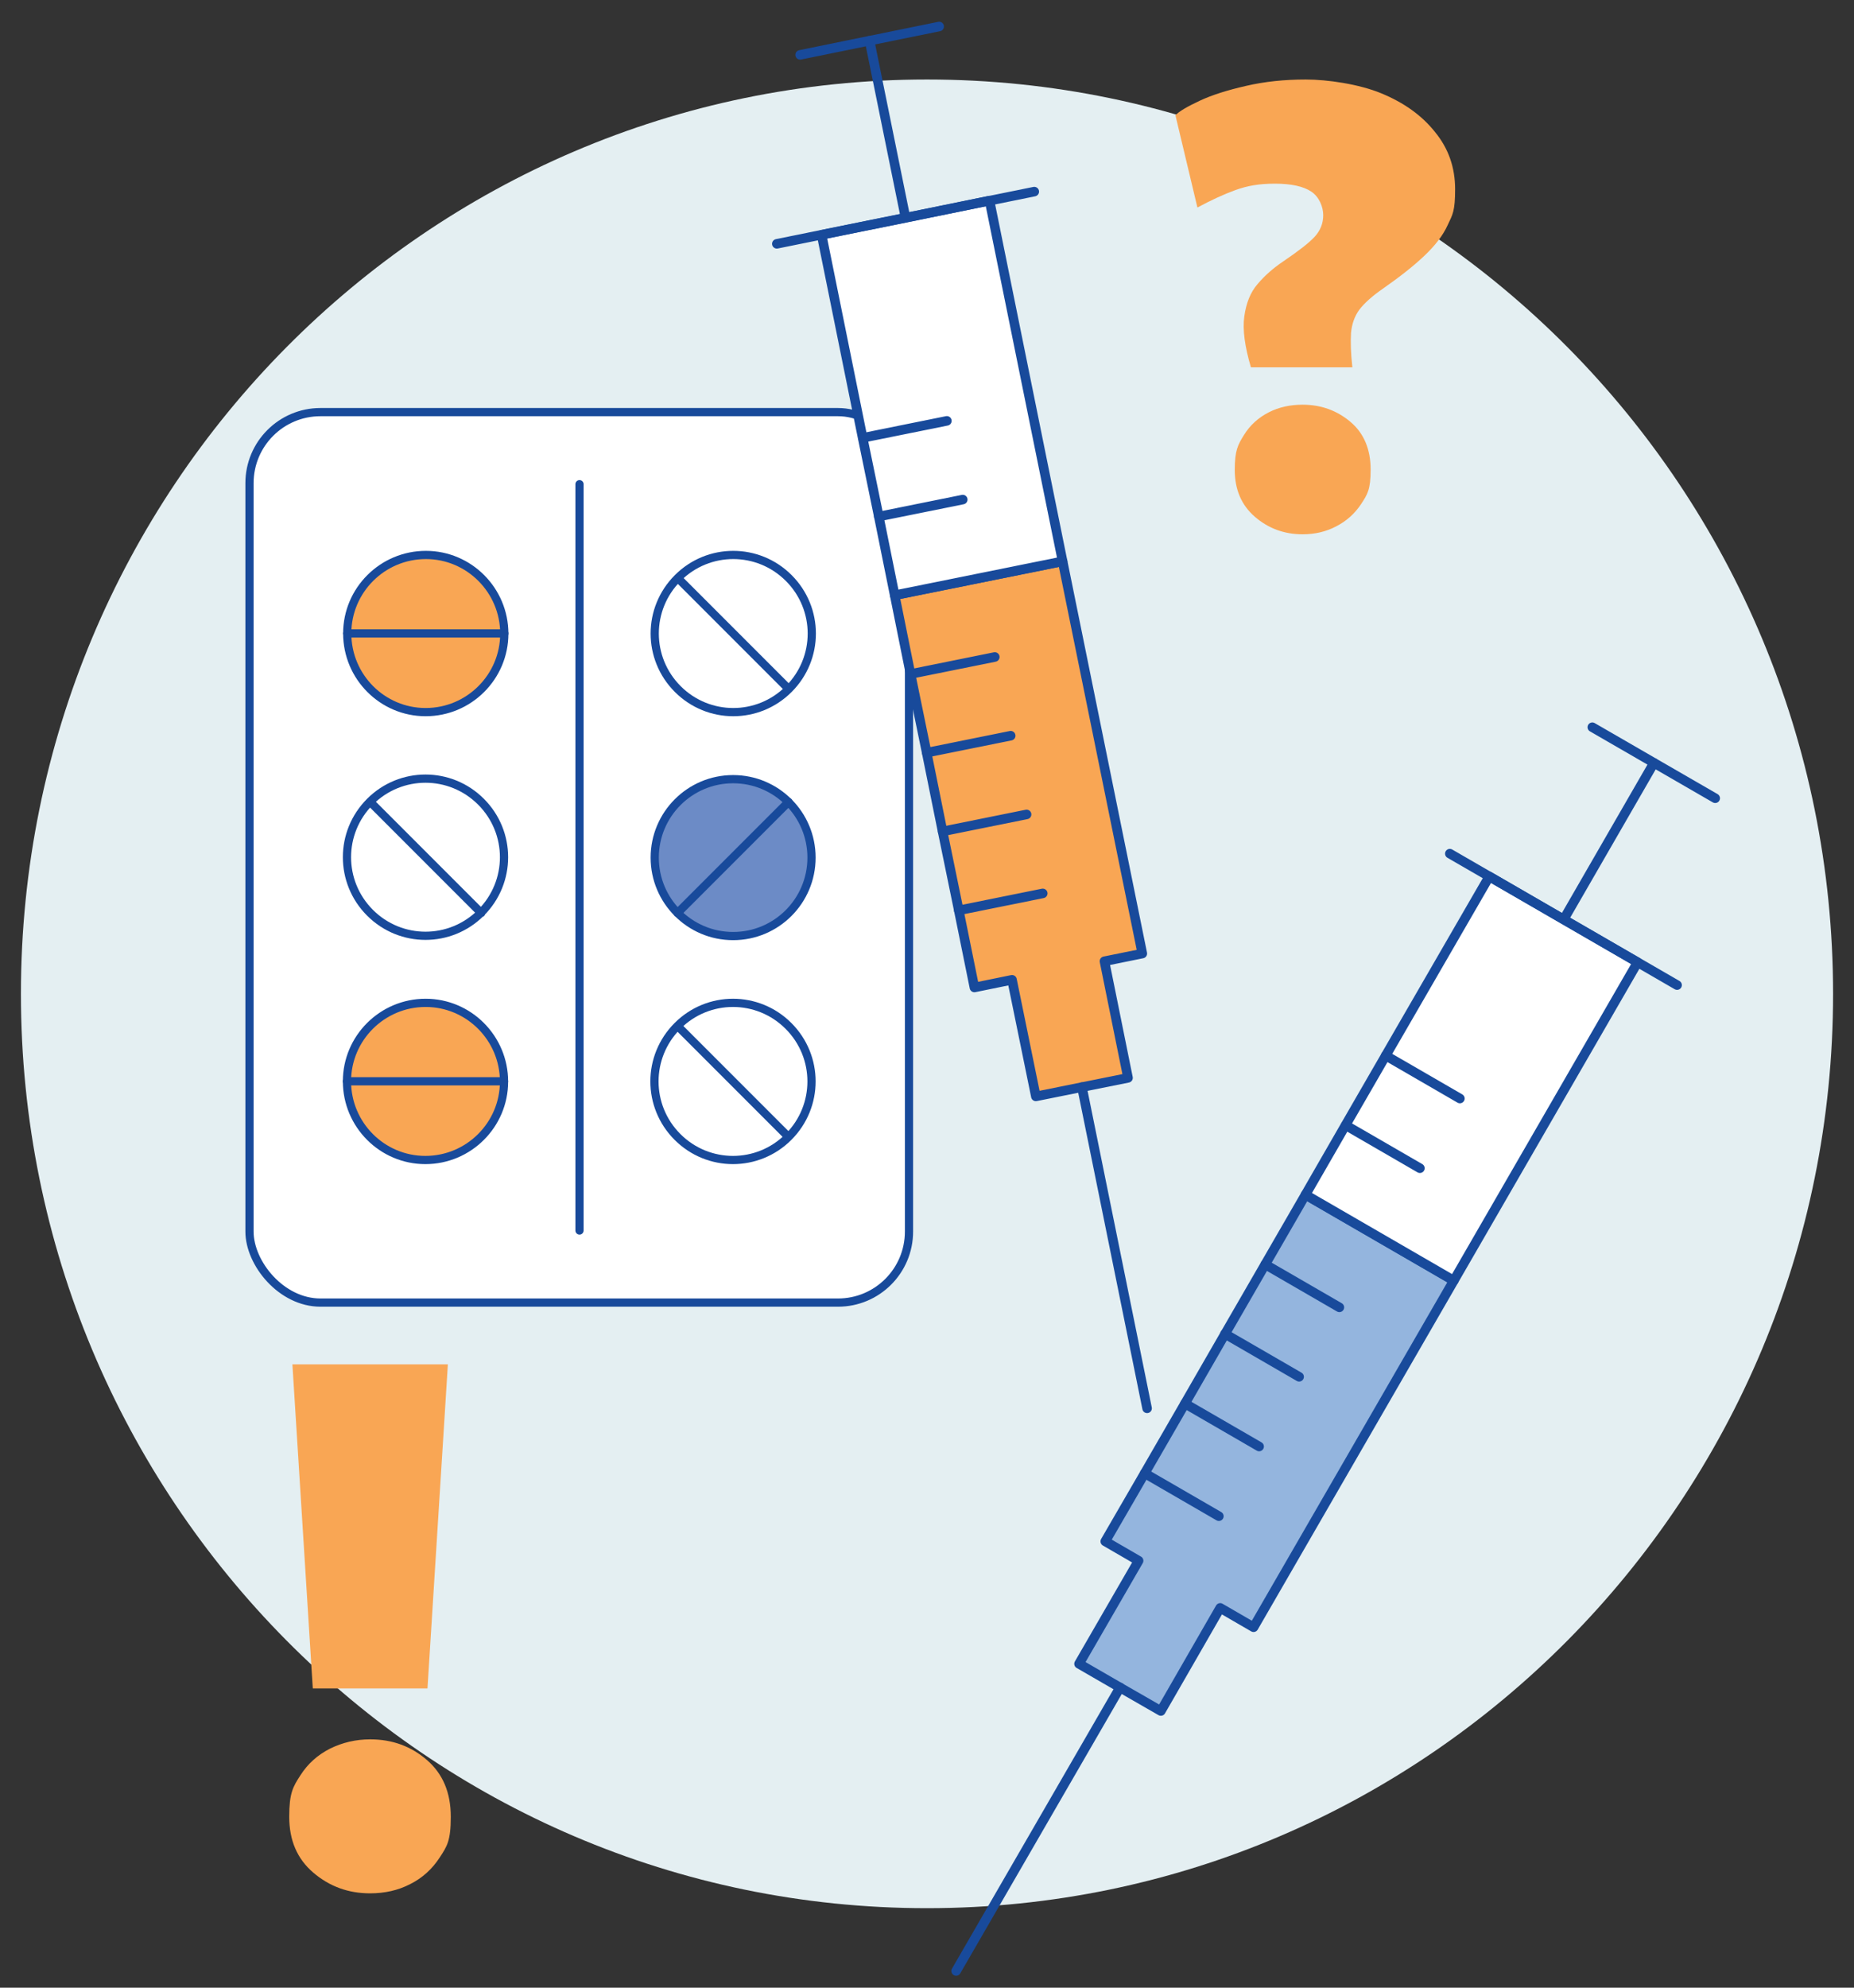 <?xml version="1.0" encoding="UTF-8"?>
<svg id="Layer_1" data-name="Layer 1" xmlns="http://www.w3.org/2000/svg" version="1.1" viewBox="0 0 700 750">
  <rect x="0" y="0" width="700" height="750" fill="#333333" stroke="none"/>
  <defs>
    <style>
      .cls-1 {
        fill: #f9a654;
      }

      .cls-1, .cls-2, .cls-3, .cls-4, .cls-5 {
        stroke-width: 0px;
      }

      .cls-6 {
        stroke-miterlimit: 10;
        stroke-width: 3.1px;
      }

      .cls-6, .cls-7 {
        fill: none;
        stroke: #184a9b;
        stroke-linecap: round;
      }

      .cls-2 {
        fill: #e4eff2;
      }

      .cls-3 {
        fill: #6c8bc6;
      }

      .cls-4 {
        fill: #94b5de;
      }

      .cls-5 {
        fill: #fff;
      }

      .cls-7 {
        stroke-linejoin: round;
        stroke-width: 3.6px;
      }
    </style>
  </defs>
  <path class="cls-2" d="M350,720c188.9,0,342.1-154.5,342.1-345S538.9,30,350,30,7.9,184.5,7.9,375s153.2,345,342.1,345"/>
  <path class="cls-1" d="M472.3,138.6c-2.3-7.8-3.2-14.2-2.5-19.2s2.3-9.1,5-12.2c2.7-3.2,5.9-6,9.6-8.5,5.9-4,9.9-7.1,12-9.4s3.2-5,3.2-8.1-1.5-6.9-4.5-8.9-7.6-3-13.7-3-10.4.8-14.9,2.4c-4.4,1.6-9.2,3.8-14.4,6.6l-8.3-34.8c1.4-1.5,4.5-3.3,9.2-5.5s10.5-4,17.5-5.6c6.9-1.6,14.4-2.4,22.5-2.4s20,1.7,28.5,5.2c8.5,3.5,15.3,8.3,20.3,14.6,5.1,6.2,7.6,13.4,7.6,21.6s-.9,9.5-2.8,13.5c-1.8,4-4.8,7.8-8.8,11.6-4,3.8-9.2,7.9-15.5,12.3-4.2,2.9-7.2,5.6-9.1,8.1-1.8,2.5-2.8,5.4-3.1,8.7-.2,3.3-.1,7.6.5,13h-38.3ZM491.8,201.6c-6.9,0-12.9-2.2-18-6.6-5.1-4.4-7.6-10.3-7.6-17.7s1.2-9.5,3.5-13.2,5.4-6.5,9.3-8.5,8.2-2.9,12.8-2.9c7,0,13,2.2,18.1,6.5,5.1,4.3,7.6,10.4,7.6,18s-1.2,9.3-3.6,13c-2.4,3.6-5.5,6.4-9.4,8.4-3.8,2-8,3-12.7,3Z"/>
  <path class="cls-1" d="M139.7,714.4c-8.2,0-15.3-2.6-21.4-7.8s-9.1-12.2-9.1-21.1,1.4-11.3,4.2-15.6c2.8-4.4,6.5-7.7,11.2-10.1,4.7-2.3,9.7-3.5,15.2-3.5,8.3,0,15.4,2.6,21.4,7.8s9,12.3,9,21.4-1.4,11.1-4.2,15.4c-2.8,4.3-6.5,7.7-11.1,10-4.6,2.4-9.7,3.5-15.2,3.5ZM118.1,637.1l-7.7-122.3h58.7l-7.7,122.3h-43.3Z"/>
  <g>
    <path class="cls-5" d="M121,491.5h195.4c14.8,0,26.8-11.9,26.8-26.7V182.4c.1-14.8-11.9-26.8-26.7-26.8H121.1c-14.8,0-26.8,11.9-26.8,26.7v282.4c-.1,14.8,11.9,26.8,26.7,26.8"/>
    <rect class="cls-6" x="94.2" y="155.5" width="249" height="336" rx="26.8" ry="26.8"/>
    <path class="cls-6" d="M297.8,260l-41.9-41.9M255.9,218.1c-11.6,11.6-11.6,30.3,0,41.9,11.6,11.6,30.3,11.6,41.9,0,11.6-11.6,11.6-30.3,0-41.9-11.6-11.6-30.3-11.6-41.9,0ZM218.8,182.7v281.6"/>
    <path class="cls-3" d="M255.8,344.5c11.6,11.6,30.3,11.6,41.9,0,11.6-11.6,11.6-30.3,0-41.9-11.6-11.6-30.3-11.6-41.9,0-11.6,11.6-11.6,30.3,0,41.9"/>
    <circle class="cls-6" cx="276.8" cy="323.6" r="29.6"/>
  </g>
  <line class="cls-6" x1="297.7" y1="302.6" x2="255.8" y2="344.5"/>
  <g>
    <path class="cls-6" d="M297.7,429l-41.9-41.9M255.8,387.1c-11.6,11.6-11.6,30.3,0,41.9,11.6,11.6,30.3,11.6,41.9,0,11.6-11.6,11.6-30.3,0-41.9-11.6-11.6-30.3-11.6-41.9,0Z"/>
    <path class="cls-1" d="M131.1,239c0,16.4,13.3,29.7,29.6,29.7,16.4,0,29.7-13.3,29.7-29.6,0-16.4-13.3-29.7-29.6-29.7-16.4,0-29.7,13.3-29.7,29.6"/>
    <path class="cls-6" d="M131.1,239c0,16.4,13.3,29.7,29.6,29.7,16.4,0,29.7-13.3,29.7-29.6,0-16.4-13.3-29.7-29.6-29.7-16.4,0-29.7,13.3-29.7,29.6Z"/>
  </g>
  <line class="cls-6" x1="190.4" y1="239" x2="131.1" y2="239"/>
  <g>
    <path class="cls-6" d="M181.7,344.5l-41.9-41.9M139.7,302.5c-11.6,11.6-11.6,30.3,0,41.9,11.6,11.6,30.3,11.6,41.9,0,11.6-11.6,11.6-30.3,0-41.9-11.6-11.6-30.3-11.6-41.9,0Z"/>
    <path class="cls-1" d="M131,408c0,16.4,13.3,29.7,29.6,29.7,16.4,0,29.7-13.3,29.7-29.6,0-16.4-13.3-29.7-29.6-29.7-16.4,0-29.7,13.3-29.7,29.6"/>
    <path class="cls-6" d="M131,408c0,16.4,13.3,29.7,29.6,29.7,16.4,0,29.7-13.3,29.7-29.6,0-16.4-13.3-29.7-29.6-29.7-16.4,0-29.7,13.3-29.7,29.6Z"/>
  </g>
  <line class="cls-6" x1="190.3" y1="408" x2="131" y2="408"/>
  <polygon class="cls-1" points="382.1 369.7 367.9 372.6 362 343.5 355.9 313.8 349.9 284.1 343.8 254.4 337.8 224.6 401.2 211.8 431.3 359.8 417 362.7 425.9 406.7 408.5 410.2 391.1 413.7 382.1 369.7"/>
  <polygon class="cls-7" points="382.1 369.7 367.9 372.6 362 343.5 355.9 313.8 349.9 284.1 343.8 254.4 337.8 224.6 401.2 211.8 431.3 359.8 417 362.7 425.9 406.7 408.5 410.2 391.1 413.7 382.1 369.7"/>
  <polygon class="cls-5" points="337.8 224.6 331.8 194.9 325.7 165.2 310.2 88.6 341.9 82.2 373.6 75.7 401.2 211.8 337.8 224.6"/>
  <polygon class="cls-7" points="337.8 224.6 331.8 194.9 325.7 165.2 310.2 88.6 341.9 82.2 373.6 75.7 401.2 211.8 337.8 224.6"/>
  <path class="cls-7" d="M328.3,15.3l13.6,66.9M408.5,410.2l24.6,121.2M357.5,158.8l-31.7,6.4M363.5,188.5l-31.7,6.4M375.6,247.9l-31.7,6.4M381.6,277.6l-31.7,6.4M387.6,307.3l-31.7,6.4M393.7,337.1l-31.7,6.4M354.6,10l-52.5,10.7M390.5,72.3l-97.2,19.7"/>
  <polygon class="cls-4" points="429.9 588.9 417.3 581.6 432.2 555.9 447.4 529.6 462.5 503.4 477.7 477.1 492.9 450.8 548.9 483.2 473.3 614 460.7 606.7 438.3 645.6 422.8 636.7 407.4 627.8 429.9 588.9"/>
  <polygon class="cls-7" points="429.9 588.9 417.3 581.6 432.2 555.9 447.4 529.6 462.5 503.4 477.7 477.1 492.9 450.8 548.9 483.2 473.3 614 460.7 606.7 438.3 645.6 422.8 636.7 407.4 627.8 429.9 588.9"/>
  <polygon class="cls-5" points="492.9 450.8 508 424.6 523.2 398.3 562.3 330.7 590.3 346.9 618.3 363.1 548.9 483.2 492.9 450.8"/>
  <polygon class="cls-7" points="492.9 450.8 508 424.6 523.2 398.3 562.3 330.7 590.3 346.9 618.3 363.1 548.9 483.2 492.9 450.8"/>
  <path class="cls-7" d="M624.5,287.8l-34.1,59.1M422.9,636.7l-61.9,107M551.2,414.5l-28-16.2M536.1,440.8l-28-16.2M505.7,493.3l-28-16.2M490.5,519.5l-28-16.2M475.4,545.8l-28-16.2M460.2,572.1l-28-16.2M647.6,301.2l-46.4-26.8M633.2,371.7l-85.8-49.6"/>
</svg>